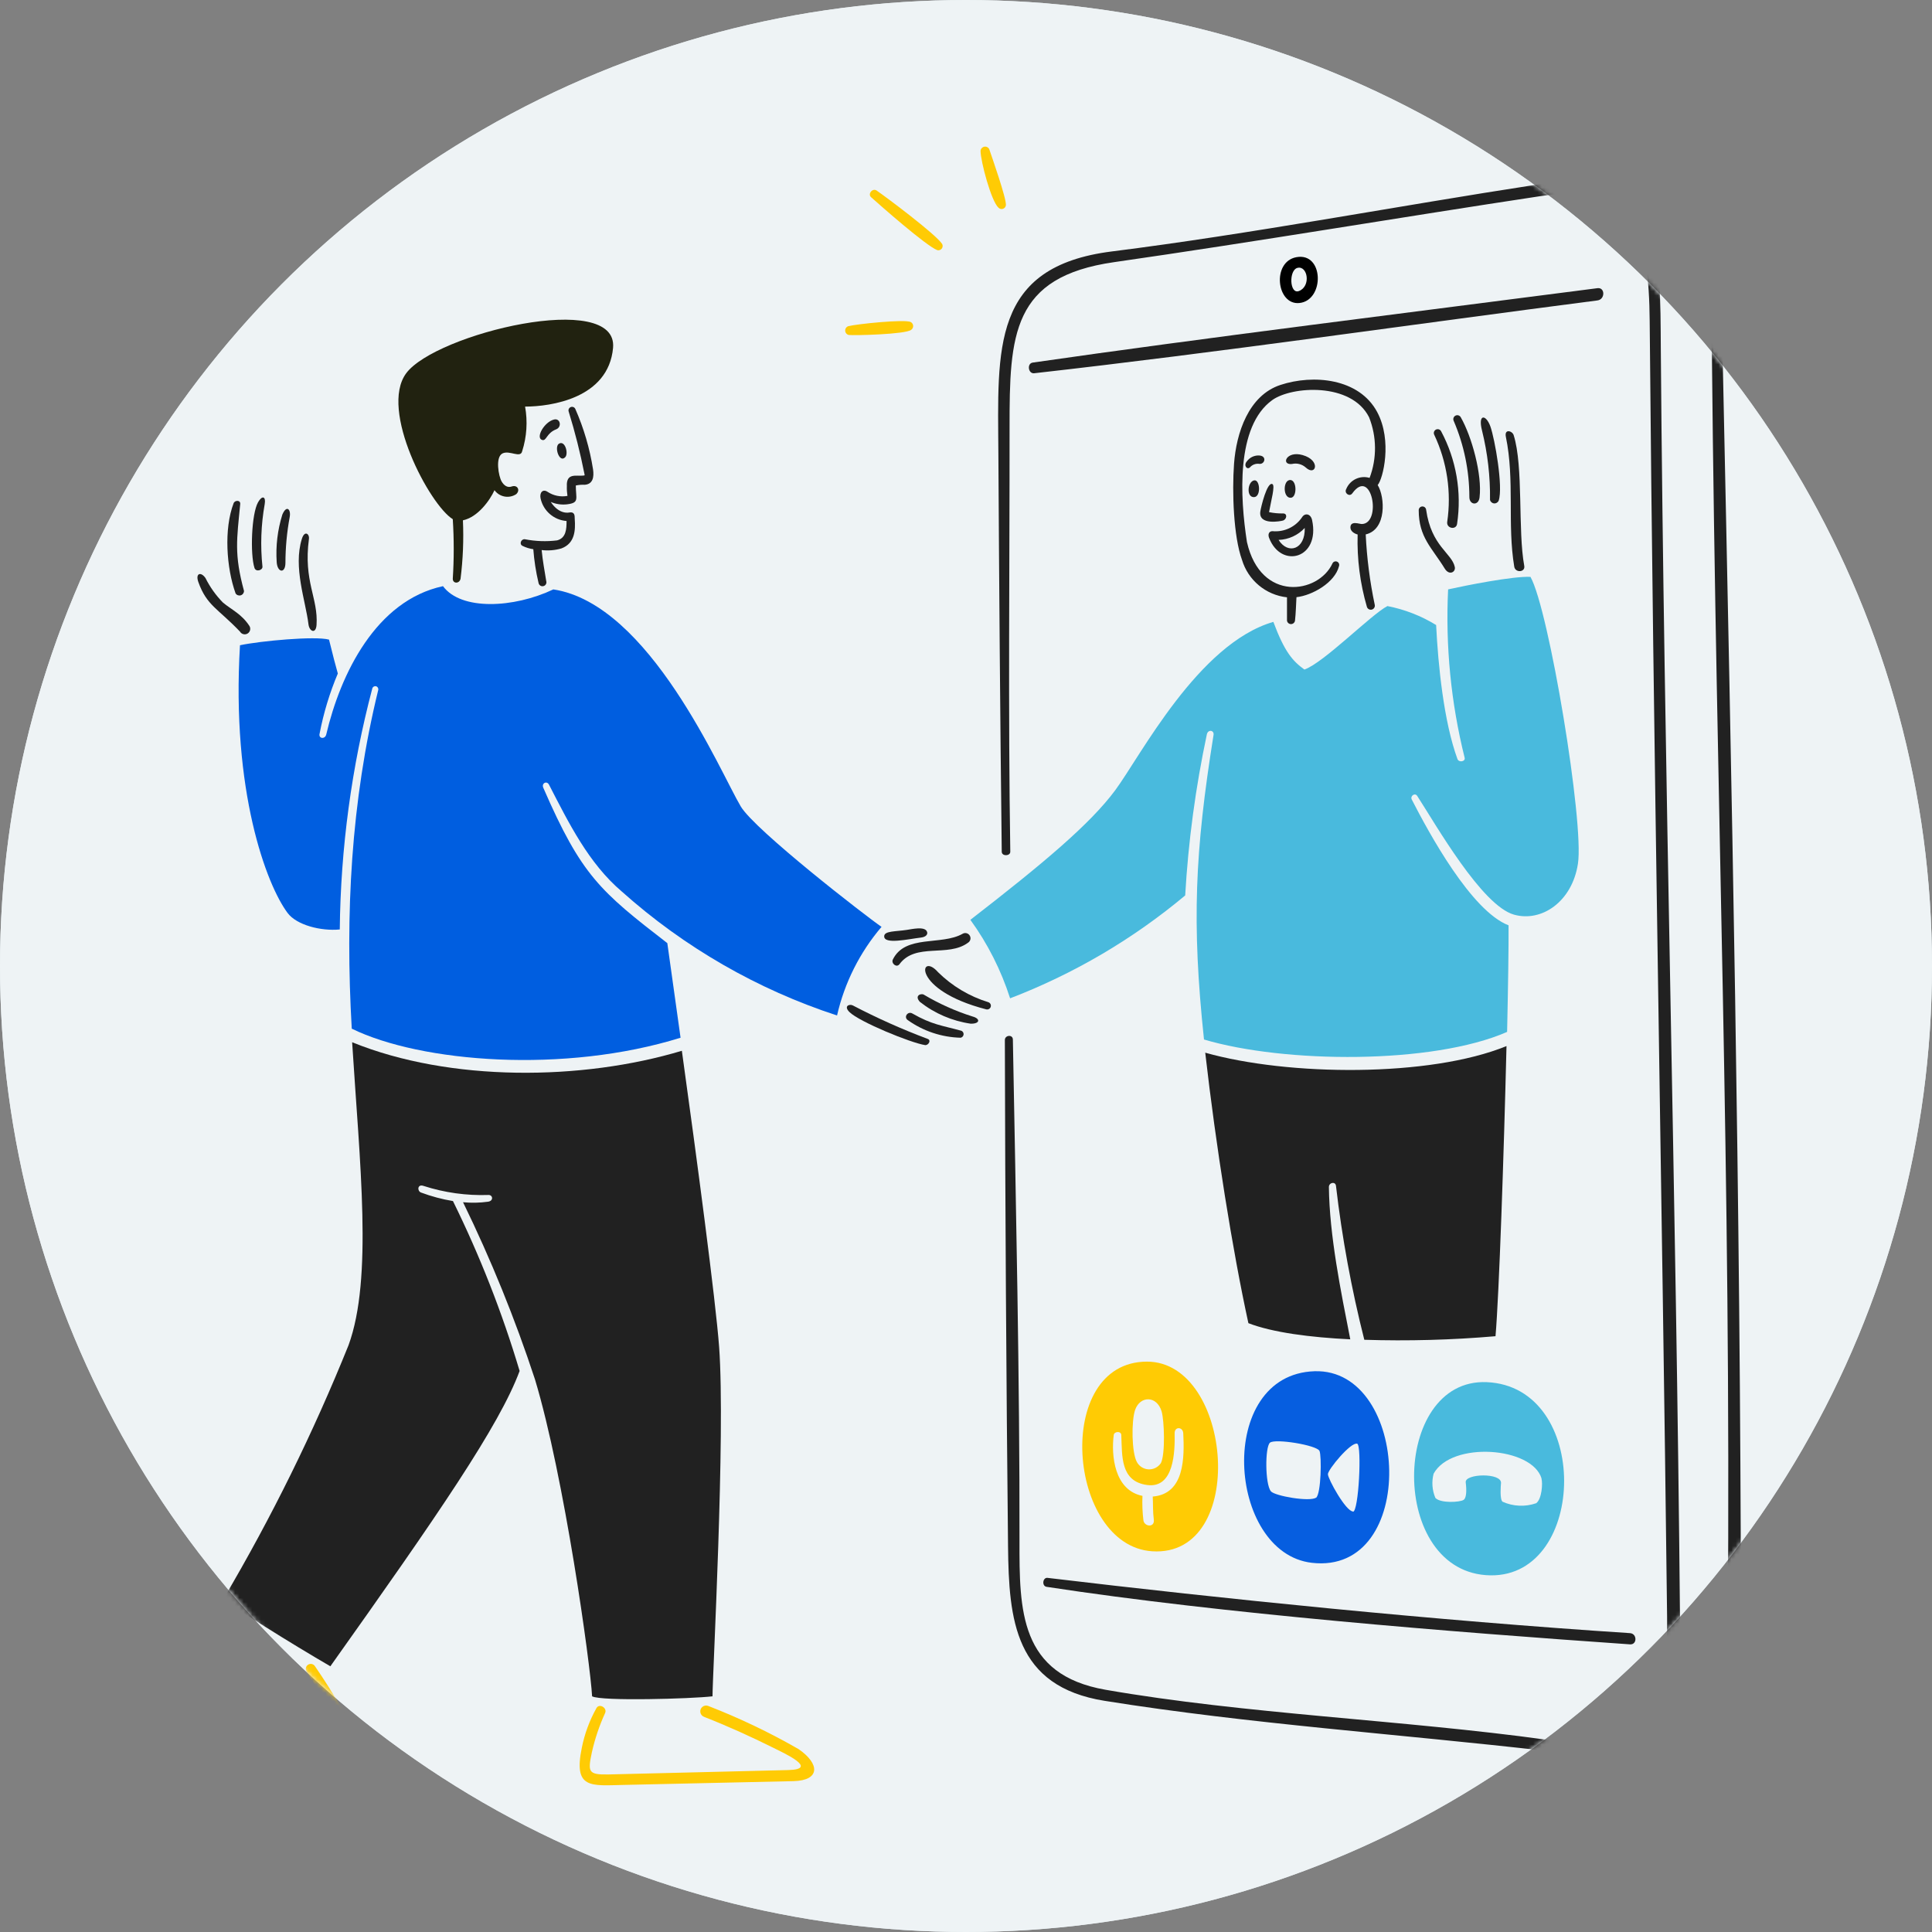 <?xml version="1.0" encoding="UTF-8"?>
<svg width="448px" height="448px" viewBox="0 0 448 448" version="1.1" xmlns="http://www.w3.org/2000/svg" xmlns:xlink="http://www.w3.org/1999/xlink">
    <rect x="0" y="0" width="448" height="448" fill="#808080" stroke="none"/>
    <title>Group 12</title>
    <defs>
        <circle id="path-1" cx="224" cy="224" r="224"></circle>
        <circle id="path-3" cx="224" cy="224" r="224"></circle>
    </defs>
    <g id="Page-1" stroke="none" stroke-width="1" fill="none" fill-rule="evenodd">
        <g id="Group-2">
            <mask id="mask-2" fill="white">
                <use xlink:href="#path-1"></use>
            </mask>
            <use id="Oval" fill="#DBE5EA" xlink:href="#path-1"></use>
            <mask id="mask-4" fill="white">
                <use xlink:href="#path-3"></use>
            </mask>
            <use id="Oval" fill="#EEF3F5" xlink:href="#path-3"></use>
            <g id="streamline-icon-facetime-meeting-2@400x400" mask="url(#mask-4)" fill-rule="nonzero">
                <g transform="translate(44, 34)">
                    <path d="M84.477,63.278 C82.203,63.838 80.161,67.478 81.677,68.006 C82.749,68.382 82.639,66.458 84.977,65.55 C86.333,65.022 85.935,62.92 84.477,63.278 Z" id="Path" fill="#212121"></path>
                    <path d="M87.087,71.992 C87.867,71.13 87.011,67.954 85.553,68.922 C84.493,69.742 85.745,73.482 87.087,71.992 Z" id="Path" fill="#212121"></path>
                    <path d="M60.993,86.392 C61.285,90.993 61.285,95.607 60.993,100.208 C60.993,101.374 62.527,101.408 62.793,100.208 C63.358,95.714 63.543,91.18 63.345,86.654 C66.799,85.916 69.577,82.054 70.667,79.668 C71.831,81.268 74.045,81.674 75.701,80.59 C76.729,79.638 75.947,78.35 74.657,78.81 C73.657,79.164 72.857,78.562 72.325,77.658 C71.621,76.474 70.787,71.972 72.539,71.134 C74.189,70.346 76.703,72.334 77.083,70.628 C78.149,67.286 78.381,63.734 77.759,60.282 C83.669,60.282 97.097,58.394 98.159,46.666 C99.383,33.142 56.945,43.356 50.175,52.576 C43.909,61.106 55.635,83.096 60.993,86.392 Z" id="Path" fill="#212210"></path>
                    <path d="M91.569,78.414 C93.519,78.276 93.769,76.586 93.519,74.852 C92.762,70.017 91.379,65.301 89.405,60.822 C89.222,60.42 88.754,60.232 88.344,60.396 C87.933,60.561 87.724,61.018 87.869,61.436 C89.337,66.189 90.556,71.016 91.523,75.896 C91.597,76.266 91.631,76.234 91.247,76.28 C89.679,76.468 87.283,75.566 87.447,78.752 C87.422,79.501 87.469,80.251 87.585,80.992 C85.988,81.286 84.34,80.95 82.985,80.056 C81.839,79.29 81.065,80.256 81.357,81.592 C81.988,84.471 84.435,86.594 87.375,86.81 C87.375,88.668 87.283,90.756 85.175,91.308 C82.701,91.614 80.194,91.526 77.747,91.048 C76.891,90.89 76.297,92.148 77.163,92.582 C77.95,92.971 78.795,93.23 79.665,93.35 C79.863,95.982 80.268,98.594 80.877,101.162 C80.93,101.507 81.174,101.793 81.507,101.899 C81.84,102.005 82.204,101.915 82.448,101.665 C82.692,101.415 82.773,101.048 82.659,100.718 C82.289,98.416 81.829,95.974 81.599,93.55 C83.142,93.736 84.707,93.605 86.199,93.166 C89.269,91.998 89.483,89.082 89.269,86.258 C89.269,85.582 89.269,84.63 88.041,84.83 C88.041,84.83 85.737,85.476 83.711,82.39 C84.907,82.906 86.218,83.097 87.511,82.942 C90.413,82.588 89.521,81.648 89.521,78.582 C90.193,78.433 90.882,78.376 91.569,78.414 Z" id="Path" fill="#212121"></path>
                    <path d="M11.651,112.46 C12.006,113.068 12.787,113.272 13.395,112.916 C14.002,112.56 14.206,111.78 13.851,111.172 C12.051,108.392 9.707,107.394 7.711,105.738 C6.065,104.066 4.695,102.143 3.651,100.042 C2.593,98.508 1.265,98.908 1.993,100.964 C3.939,106.422 6.469,107.038 11.651,112.46 Z" id="Path" fill="#212121"></path>
                    <path d="M16.861,97.418 C16.351,92.572 16.527,87.678 17.383,82.88 C17.691,81.104 16.793,80.79 15.847,82.452 C14.303,85.162 13.989,94.49 15.003,97.678 C15.335,98.724 16.907,98.23 16.861,97.418 Z" id="Path" fill="#212121"></path>
                    <path d="M12.579,103.02 C10.261,94.47 10.923,91.062 11.703,82.88 C11.795,81.914 10.453,81.948 10.169,82.696 C7.893,88.666 8.495,97.662 10.629,103.604 C10.885,104 11.371,104.179 11.823,104.044 C12.274,103.909 12.582,103.491 12.579,103.02 Z" id="Path" fill="#212121"></path>
                    <path d="M22.187,96.542 C22.194,92.986 22.522,89.439 23.169,85.942 C23.525,84.098 22.449,82.996 21.465,85.342 C20.359,88.898 19.917,92.627 20.161,96.342 C20.313,98.792 22.163,99.076 22.187,96.542 Z" id="Path" fill="#212121"></path>
                    <path d="M29.401,110.91 C29.821,104.694 26.323,100.87 27.637,90.956 C27.789,89.804 26.637,88.902 25.995,90.956 C23.941,97.536 26.865,105.298 27.529,110.756 C27.735,112.458 29.251,113.074 29.401,110.91 Z" id="Path" fill="#212121"></path>
                    <path d="M185.173,198.392 C180.786,197.045 176.79,194.66 173.523,191.438 C169.233,186.528 167.103,195.512 184.637,200.038 C185.091,200.186 185.58,199.938 185.728,199.483 C185.876,199.029 185.627,198.54 185.173,198.392 L185.173,198.392 Z" id="Path" fill="#212121"></path>
                    <path d="M181.505,201.706 C177.557,200.457 173.766,198.757 170.207,196.64 C169.607,196.278 167.945,196.84 169.317,198.328 C172.733,201.011 176.792,202.752 181.091,203.378 C183.285,203.412 183.363,202.192 181.505,201.706 Z" id="Path" fill="#212121"></path>
                    <path d="M163.039,188.49 C162.593,189.394 163.903,190.49 164.575,189.578 C168.313,184.516 175.811,188.044 180.461,184.606 C181.031,184.258 181.212,183.514 180.865,182.943 C180.519,182.371 179.775,182.189 179.203,182.534 C174.319,185.306 165.909,182.656 163.039,188.49 Z" id="Path" fill="#212121"></path>
                    <path d="M169.547,183.408 C170.761,183.27 171.319,182.584 170.867,181.874 C170.211,180.838 167.611,181.418 166.267,181.628 C163.623,182.028 161.117,181.856 161.033,183.056 C160.883,185.11 166.707,183.732 169.547,183.408 Z" id="Path" fill="#212121"></path>
                    <path d="M171.129,206.91 C165.183,204.68 159.38,202.085 153.753,199.142 C153.003,198.754 151.553,199.264 152.969,200.676 C155.243,202.932 167.199,207.846 170.569,208.352 C171.329,208.352 171.971,207.22 171.129,206.91 Z" id="Path" fill="#212121"></path>
                    <path d="M178.941,205.022 C174.341,203.76 172.141,203.634 167.541,201 C166.527,200.418 165.481,201.818 166.481,202.534 C170.072,205.097 174.35,206.524 178.761,206.632 C179.124,206.56 179.398,206.261 179.439,205.893 C179.481,205.525 179.279,205.173 178.941,205.022 Z" id="Path" fill="#212121"></path>
                    <path d="M284.979,84.308 C284.979,90.602 288.033,92.992 291.013,97.848 C292.051,99.54 293.595,98.648 293.345,97.478 C292.649,94.222 287.911,92.704 286.699,84.216 C286.655,83.756 286.256,83.413 285.795,83.438 C285.333,83.462 284.974,83.846 284.979,84.308 Z" id="Path" fill="#212121"></path>
                    <path d="M299.087,81.346 C299.717,76.046 297.277,67.216 294.727,62.758 C294.489,62.323 293.948,62.155 293.505,62.378 C293.063,62.602 292.876,63.136 293.085,63.586 C295.477,69.159 296.714,75.159 296.723,81.224 C296.685,83.112 298.851,83.37 299.087,81.346 Z" id="Path" fill="#212121"></path>
                    <path d="M309.451,97.218 C307.933,89.048 309.297,74.188 306.995,66.902 C306.675,65.888 304.795,65.366 305.185,67.286 C307.267,77.286 305.487,87.624 307.133,97.418 C307.375,98.876 309.727,98.722 309.451,97.218 Z" id="Path" fill="#212121"></path>
                    <path d="M303.523,82.082 C304.597,78.92 302.617,67.762 301.603,64.906 C300.589,62.05 298.657,61.906 299.655,65.828 C300.958,71.089 301.582,76.495 301.511,81.914 C301.614,82.363 301.996,82.694 302.455,82.732 C302.915,82.771 303.346,82.508 303.523,82.082 L303.523,82.082 Z" id="Path" fill="#212121"></path>
                    <path d="M288.587,66.84 C291.552,73.121 292.596,80.138 291.587,87.01 C291.361,88.544 293.655,88.972 293.873,87.486 C294.983,80.109 293.683,72.571 290.167,65.992 C289.933,65.556 289.389,65.392 288.953,65.626 C288.516,65.86 288.353,66.404 288.587,66.84 L288.587,66.84 Z" id="Path" fill="#212121"></path>
                    <path d="M275.355,61.56 C271.171,53.712 260.555,52.74 252.899,55.266 C245.517,57.698 242.673,66.412 242.153,73.548 C241.673,80.12 242.037,90.436 243.995,95.806 C245.407,100.542 249.52,103.972 254.433,104.51 L254.433,109.91 C254.497,110.374 254.894,110.719 255.362,110.719 C255.83,110.719 256.226,110.374 256.291,109.91 C256.491,108.11 256.521,106.288 256.629,104.476 C260.281,104.076 265.547,101.114 266.499,97.262 C266.644,96.842 266.43,96.383 266.014,96.225 C265.599,96.067 265.133,96.268 264.963,96.678 C261.709,103.678 248.339,105.75 245.147,91.69 C243.547,81.366 242.559,64.876 251.009,58.78 C255.505,55.538 269.353,54.58 273.467,62.756 C275.257,67.264 275.3,72.278 273.589,76.816 C271.389,76.159 269.05,77.272 268.171,79.392 C267.631,80.342 268.925,81.298 269.571,80.406 C274.083,74.138 276.481,87.406 271.795,87.512 C271.229,87.526 269.141,86.654 269.141,88.312 C269.141,89.172 270.031,89.74 270.813,89.94 C270.652,95.611 271.378,101.271 272.963,106.718 C273.113,107.21 273.63,107.491 274.125,107.348 C274.619,107.206 274.908,106.693 274.773,106.196 C273.644,100.836 272.947,95.395 272.687,89.924 C277.583,88.788 277.169,81.236 275.465,78.474 C276.691,77.078 278.907,68.218 275.355,61.56 Z" id="Path" fill="#212121"></path>
                    <path d="M260.251,86.592 C259.917,85.056 258.549,84.92 257.933,85.932 C256.409,88.192 253.769,89.435 251.057,89.17 C250.273,89.17 249.957,89.874 250.273,90.706 C253.051,97.992 262.195,95.554 260.251,86.592 Z M258.547,88.418 C258.701,93.392 254.679,94.696 252.483,91.196 C254.793,91.118 256.976,90.119 258.547,88.422 L258.547,88.418 Z" id="Shape" fill="#212121"></path>
                    <path d="M255.339,81.422 C256.873,81.316 256.739,76.88 254.925,77.34 C253.463,77.712 253.543,81.546 255.339,81.422 Z" id="Path" fill="#212121"></path>
                    <path d="M246.805,77.392 C245.271,77.69 244.947,81.364 246.805,81.276 C248.461,81.192 248.201,77.114 246.805,77.392 Z" id="Path" fill="#212121"></path>
                    <path d="M258.051,71.522 C254.251,70.446 252.971,73.856 255.565,73.594 C256.715,73.316 257.928,73.627 258.803,74.424 C261.139,76.556 262.369,72.748 258.051,71.522 Z" id="Path" fill="#212121"></path>
                    <path d="M247.801,71.614 C246.755,71.617 245.772,72.112 245.147,72.95 C244.287,73.916 245.147,75.022 245.837,74.376 C246.388,73.738 247.23,73.43 248.063,73.564 C249.321,73.67 249.875,71.61 247.801,71.614 Z" id="Path" fill="#212121"></path>
                    <path d="M253.513,86.704 C254.373,86.434 254.617,85.048 253.513,85.06 C252.425,85.081 251.338,84.978 250.273,84.754 C250.733,82.128 251.735,78.606 251.057,78.26 C249.819,77.632 248.397,83.572 248.247,84.616 C247.777,87.884 253.007,86.86 253.513,86.704 Z" id="Path" fill="#212121"></path>
                    <path d="M245.483,272.822 C251.149,275.002 259.867,276.122 269.107,276.568 C266.907,265.368 264.281,252.516 264.149,241.262 C264.137,240.204 265.671,239.882 265.793,240.986 C267.195,253.014 269.389,264.936 272.361,276.674 C282.51,276.995 292.668,276.719 302.785,275.846 C303.615,266.206 304.719,233.834 305.333,208.566 C287.533,215.842 254.679,215.536 235.475,210.102 C237.947,231.776 241.815,256.06 245.483,272.822 Z" id="Path" fill="#212121"></path>
                    <path d="M69.189,244.654 C67.261,244.923 65.308,244.965 63.371,244.778 C69.859,258.074 75.432,271.798 80.051,285.854 C86.851,308.356 92.915,351.998 93.299,359.35 C95.479,360.516 116.139,359.934 121.221,359.35 C121.221,354.408 124.243,298.676 122.755,278.35 C121.955,267.514 117.555,234.434 114.113,209.658 C90.981,216.612 60.389,216.92 37.655,207.678 C39.419,235.846 42.479,262.388 36.825,277.92 C28.656,298.197 18.979,317.834 7.875,336.664 C9.043,338.124 24.023,347.41 32.605,352.384 C57.471,317.384 71.805,296.57 76.491,283.906 C72.449,270.364 67.278,257.184 61.033,244.506 C58.503,244.087 56.02,243.424 53.619,242.526 C52.713,242.186 52.763,240.502 54.201,240.99 C59.065,242.562 64.166,243.274 69.275,243.094 C70.295,243.068 70.495,244.466 69.189,244.654 Z" id="Path" fill="#212121"></path>
                    <path d="M29.051,352.392 C28.724,351.847 28.017,351.67 27.472,351.997 C26.927,352.324 26.75,353.031 27.077,353.576 C27.199,353.776 40.131,374.458 38.937,375.754 C37.389,377.432 5.649,357.144 2.909,352.728 C1.165,349.916 6.121,346.604 9.433,342.23 C10.221,341.19 8.877,339.536 7.807,340.464 C5.419,342.622 3.278,345.036 1.421,347.664 C-2.821,353.42 3.403,357.12 7.453,360.158 C15.131,365.867 23.2,371.033 31.599,375.616 C36.293,378.204 44.599,381.03 40.399,372.054 C37.14,365.211 33.346,358.637 29.051,352.392 L29.051,352.392 Z" id="Path" fill="#FFCB04"></path>
                    <path d="M141.181,371.592 C134.469,367.736 127.475,364.393 120.259,361.592 C119.807,361.402 119.287,361.471 118.901,361.772 C118.514,362.074 118.321,362.56 118.395,363.045 C118.469,363.53 118.8,363.936 119.259,364.108 C124.733,366.258 130.111,368.684 135.331,371.292 C137.701,372.476 146.075,376.266 138.753,376.45 L97.109,377.464 C92.289,377.57 92.309,376.818 93.255,372.29 C93.96,369.163 94.989,366.117 96.325,363.202 C96.845,362.026 94.977,360.908 94.315,362.068 C92.706,364.937 91.558,368.042 90.915,371.268 C88.915,380.918 93.049,380.048 100.631,379.894 L140.003,379.018 C146.215,378.86 146.151,375.012 141.181,371.592 Z" id="Path" fill="#FFCB04"></path>
                    <path d="M198.697,333.962 C239.541,340.212 292.497,344.42 333.977,347.3 C335.651,347.416 335.649,344.814 333.977,344.7 C288.799,341.768 239.211,336.7 198.897,331.882 C197.791,331.756 197.515,333.78 198.697,333.962 Z" id="Path" fill="#212121"></path>
                    <path d="M355.437,47.792 C355.211,37.216 354.263,18.326 341.329,15.926 C340.269,15.726 339.797,17.45 340.793,17.752 C352.081,21.18 352.351,38.106 352.965,48.07 C352.973,48.105 352.973,48.141 352.965,48.176 C353.993,155.12 357.441,237.288 356.649,342.038 C356.555,354.318 351.001,365.878 342.005,368.778 C341.113,369.064 341.269,370.726 342.389,370.558 C354.189,368.786 359.719,352.644 359.703,342.068 C359.555,243.592 357.663,152.308 355.437,47.792 Z" id="Path" fill="#212121"></path>
                    <path d="M256.597,25.64 C250.855,26.712 251.997,36.84 257.335,36.262 C263.183,35.622 263.029,24.44 256.597,25.64 Z M256.873,28.112 C259.237,27.546 260.041,32.39 257.211,33.484 C255.005,34.338 254.817,28.604 256.873,28.112 L256.873,28.112 Z" id="Shape" fill="#000000"></path>
                    <path d="M195.811,52.55 C238.437,47.75 283.295,41.238 326.425,35.664 C328.235,35.43 328.225,32.592 326.425,32.824 C283.083,38.444 234.747,44.41 195.473,50.078 C194.077,50.28 194.415,52.706 195.811,52.55 Z" id="Path" fill="#212121"></path>
                    <path d="M341.115,46.946 C340.943,24.658 341.897,4.284 312.333,8.818 C279.821,13.802 246.249,20.218 213.817,24.306 C185.833,27.826 187.365,46.84 187.507,71.154 C187.685,101.516 187.907,131.134 188.289,163.5 C188.303,164.62 190.289,164.528 190.269,163.5 C189.753,130.144 190.125,97.5 190.101,65.166 C190.085,43.592 190.651,30.192 214.323,26.792 C247.395,22.04 280.405,16.434 313.453,11.442 C335.189,8.158 338.371,20.852 338.535,40.422 C339.383,140.582 341.389,240.726 342.573,340.884 C342.833,362.942 338.075,372.656 314.529,369.404 C281.173,364.804 244.689,363.466 212.359,357.83 C192.405,354.352 192.377,339.41 192.403,323.262 C192.465,285.946 191.567,245.104 190.869,207.048 C190.847,205.82 189.009,206.004 189.011,207.17 C189.087,244.824 189.341,286.268 189.749,324.614 C189.929,341.614 191.283,357.06 212.129,360.394 C245.899,365.794 280.283,368.072 314.973,372.06 C337.553,374.66 345.773,365.598 345.573,342.22 C344.701,243.702 341.871,145.324 341.115,46.946 Z" id="Path" fill="#212121"></path>
                    <path d="M310.891,99.766 C306.823,99.566 295.679,101.808 291.795,102.668 C291.158,115.785 292.446,128.924 295.617,141.668 C295.897,142.618 294.279,142.882 293.959,142.006 C290.789,133.326 289.477,120.284 289.017,110.936 C285.545,108.804 281.718,107.313 277.719,106.536 C273.943,108.5 262.937,119.706 258.471,121.256 C255.753,119.306 253.871,117.172 251.271,110.204 C233.849,115.238 220.433,141.364 214.615,149.224 C208.797,157.084 197.899,166.224 181.015,179.294 C185.032,184.833 188.141,190.977 190.225,197.494 C204.982,191.838 218.701,183.778 230.825,173.64 C231.551,161.079 233.232,148.591 235.851,136.284 C236.119,135.054 237.651,135.302 237.387,136.514 C233.073,163.53 232.321,179.954 235.187,207.048 C253.869,212.588 288.187,212.848 305.475,205.282 C305.705,194.66 305.843,185.634 305.813,180.568 C297.187,177.252 287.375,159.226 283.371,151.404 C282.939,150.56 284.111,149.758 284.629,150.56 C288.955,157.234 299.595,175.998 307.087,178.098 C313.457,179.882 320.545,175.12 321.899,166.278 C323.367,156.778 315.157,107.288 310.891,99.766 Z" id="Path" fill="#49BADD"></path>
                    <path d="M127.765,152.992 C122.965,144.916 106.673,106.066 84.309,102.674 C75.109,107.034 62.927,107.618 58.721,101.922 C43.187,105.262 34.951,122.268 31.651,136.314 C31.373,137.496 29.793,137.296 30.115,136.1 C31.03,131.324 32.446,126.657 34.337,122.176 C33.845,120.442 33.215,118.078 32.295,114.318 C29.095,113.442 16.453,114.61 11.649,115.622 C9.615,149.392 17.781,171.172 22.709,177.728 C24.789,180.496 30.385,181.95 34.789,181.528 C34.988,162.664 37.52,143.897 42.327,125.654 C42.42,125.273 42.805,125.04 43.186,125.133 C43.567,125.226 43.8,125.611 43.707,125.992 C37.365,151.956 36.033,177.992 37.567,204.53 C53.625,212.39 86.887,215.014 113.811,206.632 C112.507,197.27 111.387,189.364 110.741,184.698 C95.219,172.698 90.839,169.054 81.975,148.656 C81.529,147.628 82.789,146.952 83.311,147.964 C87.911,156.886 92.491,166.188 100.197,172.74 C114.662,185.67 131.655,195.455 150.099,201.476 C151.83,193.893 155.369,186.842 160.415,180.922 C156.807,178.466 131.021,158.478 127.765,152.992 Z" id="Path" fill="#005EE0"></path>
                    <path d="M221.967,281.74 C200.093,281.74 203.549,324.448 223.167,325.718 C245.485,327.164 241.861,281.74 221.967,281.74 Z M219.221,292.916 C220.381,289.618 224.255,289.584 225.361,293.284 C225.975,295.34 226.251,303.17 225.191,305.272 C224.557,306.223 223.472,306.771 222.331,306.718 C221.19,306.665 220.161,306.017 219.619,305.012 C218.405,302.83 218.321,295.466 219.221,292.916 Z M223.303,313.024 C223.395,314.804 223.303,316.508 223.549,318.38 C223.795,320.252 221.431,320.054 221.149,318.612 C220.912,316.708 220.835,314.787 220.919,312.87 C214.379,311.566 213.649,303.47 214.257,298.748 C214.365,297.904 215.961,297.782 216.007,298.748 C216.235,303.548 215.715,309.494 221.993,310.348 C228.271,311.202 228.463,302.568 228.379,298.36 C228.347,296.734 230.295,296.826 230.379,298.36 C230.651,303.922 230.717,312.44 223.303,313.024 Z" id="Shape" fill="#FFCB04"></path>
                    <path d="M260.833,283.966 C237.807,284.694 240.515,326.1 260.189,328.39 C285.031,331.28 282.983,283.268 260.833,283.966 Z M261.187,313.27 C259.759,314.314 251.609,312.9 250.703,311.812 C249.337,310.168 249.321,301.572 250.473,300.544 C251.625,299.516 261.337,301.098 261.969,302.448 C262.483,303.542 262.369,312.448 261.157,313.33 L261.187,313.27 Z M269.767,316.492 C268.063,316.492 263.935,308.926 263.919,307.85 C263.903,306.774 269.261,300.298 270.719,300.774 C271.809,301.204 271.073,316.508 269.737,316.554 L269.767,316.492 Z" id="Shape" fill="#065EE0"></path>
                    <path d="M300.745,286.498 C278.455,285.55 277.825,330.976 301.649,331.298 C324.107,331.592 324.951,287.53 300.745,286.498 Z M313.439,308.848 C313.761,309.892 313.545,313.608 312.211,314.574 C309.661,315.458 306.87,315.332 304.411,314.222 C303.739,313.634 304.011,310.446 304.057,309.938 C304.323,307.456 295.615,307.666 295.877,309.738 C296.139,311.81 295.997,313.39 295.401,313.792 C294.539,314.372 290.027,314.62 288.845,313.346 C288.089,311.571 287.943,309.595 288.431,307.728 C292.575,300.146 311.273,301.48 313.467,308.848 L313.439,308.848 Z" id="Shape" fill="#49BADD"></path>
                    <path d="M159.293,10.192 C158.329,9.528 157.147,10.972 157.989,11.728 C160.073,13.6 170.729,22.994 173.339,24.008 C173.72,24.106 174.124,23.97 174.369,23.662 C174.614,23.354 174.656,22.93 174.475,22.58 C173.001,20.314 161.557,11.756 159.293,10.192 Z" id="Path" fill="#FFCB04"></path>
                    <path d="M189.251,13.592 C189.409,12.06 186.015,2.438 185.383,0.576 C185.164,0.154 184.693,-0.072 184.227,0.021 C183.76,0.113 183.412,0.503 183.371,0.976 C183.389,3.386 185.827,12.642 187.547,14.176 C187.817,14.449 188.219,14.544 188.582,14.419 C188.945,14.295 189.205,13.973 189.251,13.592 L189.251,13.592 Z" id="Path" fill="#FFCB04"></path>
                    <path d="M167.199,40.684 C165.879,39.962 154.551,41.144 152.709,41.636 C152.257,41.787 151.962,42.221 151.986,42.696 C152.011,43.172 152.35,43.573 152.815,43.676 C154.105,43.816 165.909,43.538 167.275,42.494 C167.584,42.289 167.763,41.938 167.748,41.568 C167.732,41.197 167.524,40.862 167.199,40.684 L167.199,40.684 Z" id="Path" fill="#FFCB04"></path>
                </g>
            </g>
        </g>
    </g>
</svg>